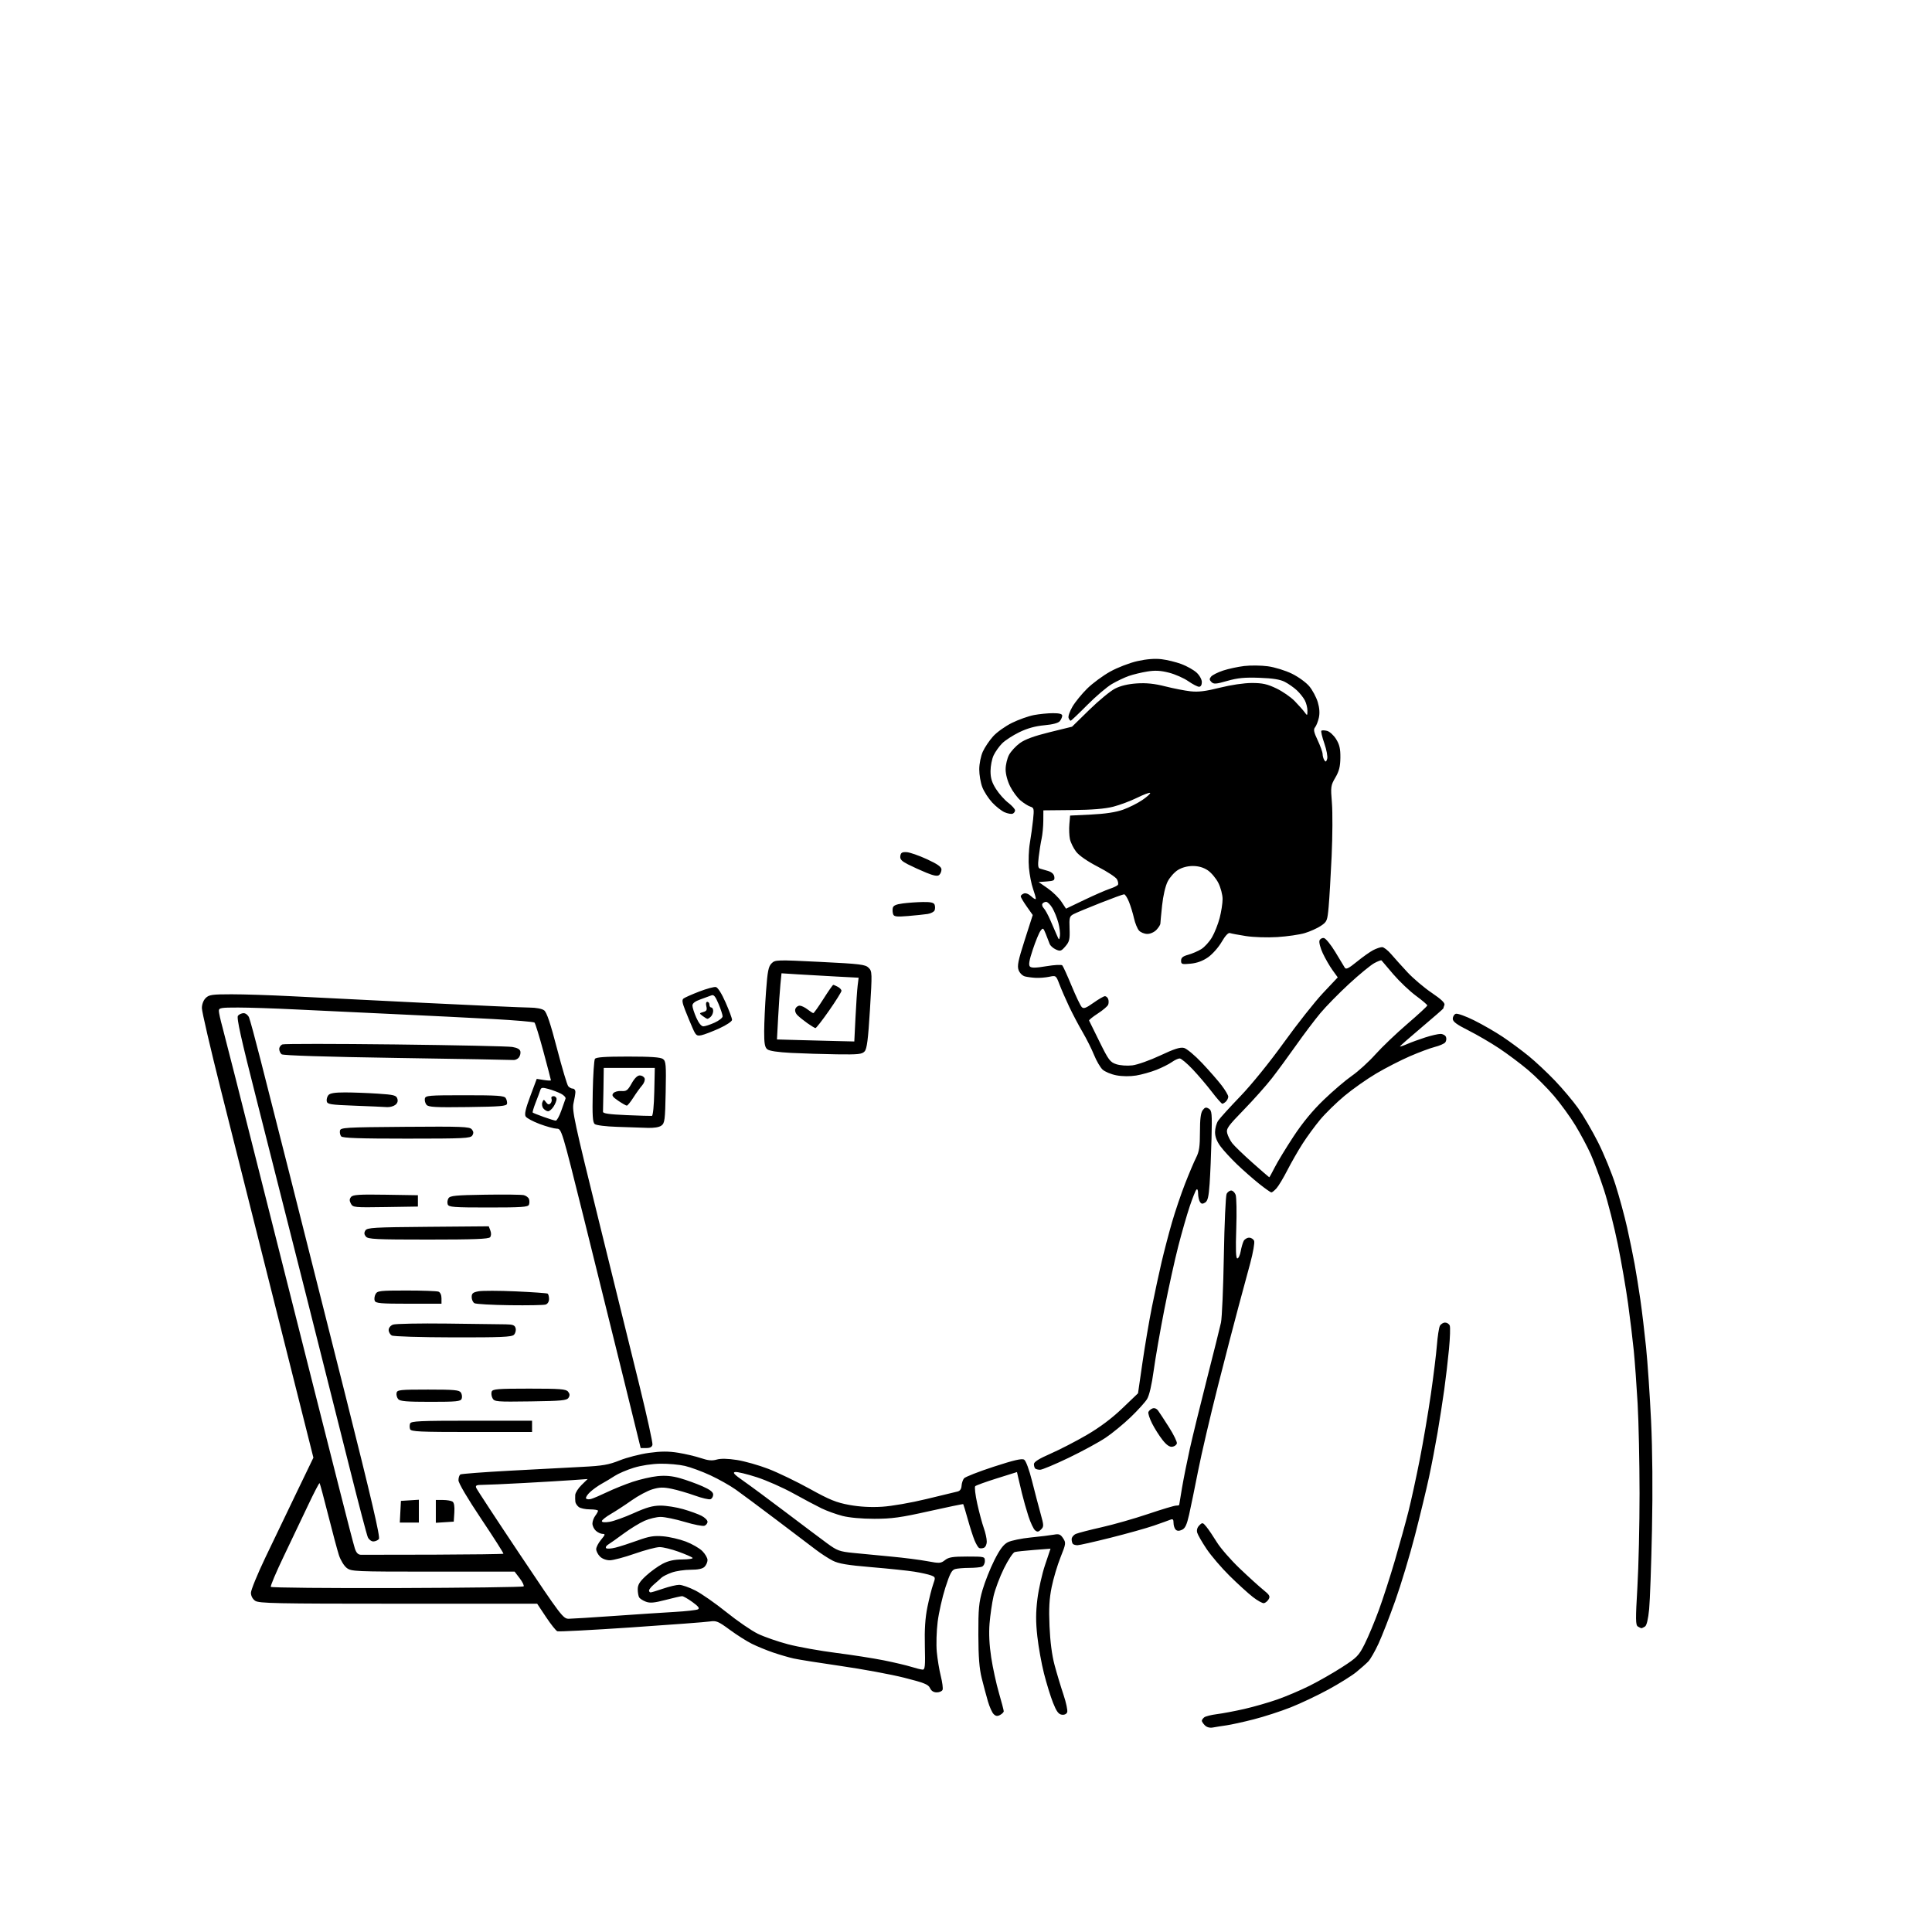 <svg version="1.1" xmlns="http://www.w3.org/2000/svg" xmlns:xlink="http://www.w3.org/1999/xlink" width="1024" height="1024" viewBox="0 0 1024 1024"><path stroke="none" fill="black" fill-rule="evenodd" d="M642.874,915.606C641.227,915.919 639.642,915.499 638.624,914.481C637.731,913.588 637.0,912.494 637.0,912.051C637.0,911.608 637.562,910.79 638.25,910.234C638.938,909.679 641.975,908.913 645.0,908.532C648.025,908.152 654.55,906.918 659.5,905.791C664.45,904.663 672.325,902.402 677.0,900.765C681.675,899.129 689.392,895.844 694.148,893.467C698.904,891.089 706.651,886.657 711.363,883.617C719.26,878.522 720.195,877.56 723.338,871.295C725.213,867.558 728.561,859.55 730.778,853.5C732.995,847.45 736.851,835.525 739.348,827.0C741.845,818.475 745.078,806.775 746.531,801.0C747.985,795.225 750.677,782.85 752.514,773.5C754.351,764.15 756.992,748.625 758.384,739.0C759.776,729.375 761.217,717.675 761.586,713.0C761.954,708.325 762.664,703.712 763.163,702.75C763.662,701.788 764.906,701.0 765.928,701.0C766.95,701.0 768.063,701.722 768.402,702.605C768.74,703.487 768.561,709.056 768.002,714.98C767.443,720.903 766.303,730.643 765.467,736.625C764.631,742.606 763.038,752.851 761.926,759.39C760.814,765.93 758.785,776.505 757.416,782.89C756.047,789.276 752.696,803.151 749.971,813.725C747.245,824.299 742.548,839.887 739.532,848.364C736.517,856.842 732.521,867.091 730.651,871.139C728.782,875.188 726.34,879.446 725.225,880.602C724.11,881.758 721.241,884.299 718.849,886.249C716.457,888.199 709.804,892.353 704.064,895.479C698.324,898.606 689.324,902.867 684.064,904.948C678.804,907.029 670.0,909.882 664.5,911.289C659.0,912.695 652.475,914.13 650.0,914.477C647.525,914.823 644.318,915.331 642.874,915.606zM530.069,908.963C528.624,909.736 527.762,909.62 526.64,908.497C525.816,907.673 524.452,904.628 523.61,901.73C522.767,898.832 521.294,893.32 520.336,889.48C519.057,884.357 518.581,878.244 518.547,866.5C518.507,852.77 518.82,849.396 520.757,842.715C521.998,838.433 524.809,831.357 527.004,826.991C529.928,821.177 531.84,818.617 534.154,817.42C535.891,816.522 541.404,815.381 546.406,814.883C551.408,814.386 556.923,813.714 558.661,813.389C561.288,812.899 562.102,813.226 563.475,815.322C565.053,817.73 564.989,818.193 562.095,825.422C560.426,829.589 558.312,836.697 557.396,841.218C556.137,847.431 555.861,852.495 556.265,861.968C556.611,870.075 557.555,877.325 558.939,882.5C560.116,886.9 562.242,893.967 563.664,898.205C565.086,902.442 565.97,906.636 565.629,907.525C565.251,908.509 564.129,909.015 562.756,908.82C561.043,908.577 559.937,907.069 558.138,902.529C556.837,899.246 554.681,892.271 553.348,887.029C552.014,881.788 550.416,872.898 549.798,867.273C548.955,859.602 548.965,854.677 549.839,847.565C550.48,842.351 552.308,834.204 553.902,829.461L556.8,820.837L548.15,821.497C543.392,821.86 538.751,822.365 537.835,822.619C536.92,822.873 534.347,826.775 532.117,831.29C529.888,835.806 527.404,842.425 526.596,846.0C525.789,849.575 524.837,856.1 524.481,860.5C524.053,865.787 524.353,871.891 525.364,878.5C526.207,884.0 528.044,892.444 529.448,897.265C530.852,902.086 532.0,906.458 532.0,906.98C532.0,907.502 531.131,908.395 530.069,908.963zM496.51,897.0C494.817,897.0 493.604,896.226 492.91,894.701C492.033,892.777 489.793,891.881 479.181,889.209C472.206,887.453 457.236,884.681 445.913,883.049C434.59,881.417 423.217,879.609 420.639,879.031C418.062,878.454 413.151,877.023 409.727,875.852C406.302,874.681 401.25,872.606 398.5,871.241C395.75,869.877 390.466,866.524 386.757,863.791C380.721,859.342 379.621,858.883 376.257,859.411C374.191,859.735 355.453,861.15 334.619,862.556C313.784,863.963 296.139,864.884 295.407,864.603C294.676,864.322 291.969,860.922 289.392,857.046L284.707,850.0L211.076,850.0C146.053,850.0 137.185,849.818 135.223,848.443C133.87,847.496 133,845.842 133,844.219C133,842.752 136.443,834.34 140.652,825.526C144.861,816.712 152.31,801.196 157.206,791.046L166.108,772.592L146.595,695.046C135.863,652.396 122.564,599.529 117.041,577.565C111.518,555.601 107,536.139 107,534.315C107,532.333 107.804,530.196 109,529.0C110.772,527.228 112.338,526.999 122.75,526.994C129.213,526.99 143.5,527.453 154.5,528.023C165.5,528.592 197.044,530.17 224.597,531.529C252.15,532.888 277.35,534.014 280.597,534.032C284.156,534.051 287.26,534.638 288.413,535.511C289.767,536.536 291.749,542.423 295.203,555.676C297.886,565.97 300.568,574.98 301.163,575.697C301.758,576.413 302.865,577.0 303.622,577.0C304.38,577.0 304.989,577.788 304.976,578.75C304.962,579.712 304.515,582.391 303.981,584.701C303.108,588.486 304.44,594.678 317.428,647.201C325.356,679.266 335.066,718.64 339.005,734.699C342.944,750.759 346.01,764.709 345.819,765.699C345.579,766.948 344.569,767.5 342.523,767.5L339.573,767.5L330.347,730.0C325.273,709.375 315.842,671.304 309.39,645.397C297.709,598.5 297.647,598.294 295.062,598.221C293.634,598.18 289.575,597.066 286.042,595.745C282.509,594.424 279.17,592.632 278.622,591.763C277.895,590.61 278.553,587.699 281.054,581.002L284.483,571.822L288.241,572.423C290.309,572.753 292.0,572.818 292.0,572.566C292.0,572.315 290.217,565.487 288.038,557.392C285.859,549.298 283.721,542.362 283.288,541.979C282.855,541.596 273.05,540.758 261.5,540.117C249.95,539.475 225.875,538.276 208.0,537.452C190.125,536.627 166.725,535.52 156.0,534.99C145.275,534.461 131.887,534.021 126.25,534.014C117.105,534.001 116.0,534.191 116,535.77C116,536.744 116.868,540.681 117.93,544.52C118.991,548.359 128.474,585.7 139.004,627.5C149.534,669.3 161.526,716.775 165.654,733.0C169.781,749.225 176.278,774.875 180.091,790.0C183.904,805.125 187.504,818.962 188.09,820.75C188.844,823.051 189.79,824.02 191.328,824.068C192.522,824.106 209.917,824.076 229.982,824.003C250.046,823.93 266.625,823.708 266.823,823.51C267.021,823.312 261.742,815.026 255.092,805.096C247.798,794.206 243.0,786.066 243.0,784.58C243.0,783.226 243.457,781.836 244.015,781.491C244.573,781.146 256.385,780.249 270.265,779.499C284.144,778.748 301.35,777.837 308.5,777.476C319.438,776.922 322.61,776.374 328.5,774.018C332.35,772.478 339.325,770.691 344.0,770.046C350.336,769.172 354.263,769.156 359.425,769.984C363.234,770.595 368.654,771.872 371.469,772.822C375.306,774.118 377.409,774.314 379.872,773.608C382.034,772.988 385.694,773.06 390.584,773.82C394.669,774.456 402.171,776.577 407.256,778.536C412.34,780.494 422.214,785.257 429.198,789.12C439.748,794.956 443.3,796.399 450.198,797.651C455.692,798.648 461.544,798.971 467.5,798.607C472.544,798.299 482.874,796.505 491.0,794.527C498.975,792.586 506.4,790.793 507.5,790.542C508.806,790.244 509.551,789.196 509.646,787.521C509.726,786.111 510.318,784.322 510.961,783.547C511.605,782.772 518.675,780.002 526.674,777.392C537.422,773.886 541.635,772.911 542.819,773.658C543.767,774.255 545.489,778.926 547.032,785.084C548.468,790.813 550.492,798.539 551.531,802.254C553.291,808.547 553.307,809.121 551.76,810.668C550.419,812.01 549.814,812.09 548.607,811.088C547.785,810.407 546.209,807.07 545.104,803.674C543.999,800.278 542.446,794.8 541.652,791.5C540.858,788.2 539.941,784.312 539.613,782.86L539.017,780.221L528.349,783.57C522.482,785.412 517.323,787.277 516.886,787.714C516.448,788.152 516.938,792.332 517.973,797.005C519.009,801.677 520.563,807.469 521.428,809.876C522.293,812.282 523.0,815.497 523.0,817.019C523.0,818.626 522.333,820.042 521.41,820.396C520.535,820.732 519.403,820.749 518.895,820.435C518.386,820.12 517.326,818.323 516.54,816.441C515.753,814.558 514.136,809.526 512.946,805.259C511.756,800.992 510.673,797.379 510.54,797.232C510.407,797.085 502.243,798.769 492.399,800.975C477.443,804.326 472.685,804.986 463.46,804.993C456.708,804.997 450.105,804.399 446.46,803.453C443.182,802.602 438.25,800.818 435.5,799.489C432.75,798.16 426.0,794.579 420.5,791.533C415.0,788.486 406.264,784.624 401.087,782.949C395.911,781.274 390.774,780.038 389.674,780.202C388.133,780.431 389.149,781.53 394.086,784.972C397.614,787.431 407.649,794.856 416.387,801.472C425.125,808.087 434.963,815.475 438.248,817.888C443.718,821.906 444.908,822.345 452.361,823.094C456.837,823.544 465.913,824.418 472.53,825.036C479.146,825.655 487.69,826.749 491.515,827.468C497.957,828.678 498.648,828.635 500.87,826.887C502.834,825.343 504.97,825.0 512.635,825.0C521.846,825.0 522.0,825.039 522.0,827.393C522.0,828.709 521.288,830.059 520.418,830.393C519.548,830.727 516.511,831.006 513.668,831.014C510.826,831.021 507.492,831.297 506.26,831.628C504.461,832.11 503.438,834.047 501.054,841.49C499.422,846.584 497.587,854.745 496.976,859.626C496.364,864.507 496.157,871.65 496.515,875.5C496.873,879.35 497.831,885.143 498.643,888.374C499.455,891.604 499.881,894.867 499.591,895.624C499.3,896.381 497.914,897.0 496.51,897.0zM489.0,884.935C490.273,884.993 490.453,883.104 490.192,872.462C489.976,863.657 490.377,857.506 491.538,851.816C492.447,847.358 493.809,841.96 494.564,839.819C495.899,836.034 495.868,835.9 493.443,834.978C492.072,834.457 488.101,833.575 484.619,833.019C481.138,832.463 470.894,831.389 461.856,830.632C449.162,829.57 444.5,828.786 441.363,827.185C439.129,826.045 435.096,823.429 432.401,821.371C429.705,819.313 420.3,812.188 411.5,805.538C402.7,798.888 393.025,791.691 390.0,789.544C386.975,787.396 380.9,783.974 376.5,781.937C372.1,779.901 366.037,777.663 363.027,776.964C360.017,776.265 354.167,775.74 350.027,775.796C345.543,775.858 339.831,776.726 335.897,777.944C332.266,779.069 327.745,781.004 325.852,782.245C323.958,783.485 320.854,785.351 318.954,786.392C317.054,787.432 314.279,789.413 312.786,790.795C311.293,792.176 310.318,793.705 310.62,794.194C310.921,794.682 312.143,794.806 313.334,794.47C314.525,794.133 318.334,792.501 321.797,790.843C325.26,789.185 331.335,786.74 335.297,785.409C339.259,784.078 345.2,782.716 348.5,782.383C352.732,781.956 356.268,782.282 360.5,783.491C363.8,784.433 369.087,786.345 372.25,787.739C376.335,789.539 378.0,790.822 378.0,792.168C378.0,793.21 377.362,794.308 376.581,794.607C375.801,794.907 372.088,794.045 368.331,792.693C364.574,791.341 359.018,789.722 355.983,789.095C351.557,788.18 349.536,788.235 345.758,789.372C343.168,790.152 338.225,792.79 334.774,795.235C331.324,797.68 326.363,800.92 323.75,802.435C321.137,803.95 319.0,805.655 319.0,806.223C319,806.869 320.511,807.014 323.039,806.61C325.26,806.255 331.057,804.172 335.921,801.982C342.696,798.931 346.02,798.0 350.135,798.0C353.089,798.0 358.455,798.843 362.059,799.874C365.663,800.904 370.049,802.491 371.806,803.4C373.563,804.308 375.0,805.729 375.0,806.557C375.0,807.385 374.278,808.34 373.396,808.678C372.513,809.017 367.812,808.103 362.949,806.647C358.085,805.191 352.339,804.0 350.18,804.0C348.021,804.0 344.153,804.929 341.586,806.065C339.018,807.201 334.06,810.238 330.569,812.815C327.077,815.392 323.383,818.01 322.36,818.633C321.337,819.256 320.838,820.119 321.251,820.551C321.665,820.983 323.915,820.853 326.251,820.263C328.588,819.672 333.87,817.969 337.989,816.477C344.076,814.272 346.603,813.86 351.489,814.273C354.795,814.553 360.194,815.803 363.488,817.052C366.781,818.3 370.718,820.565 372.238,822.084C373.757,823.603 375.0,825.749 375.0,826.852C375.0,827.955 374.293,829.564 373.429,830.429C372.361,831.496 369.996,832.0 366.054,832.0C362.863,832.0 358.376,832.662 356.084,833.47C353.792,834.279 351.32,835.517 350.591,836.22C349.862,836.924 348.081,838.51 346.633,839.743C345.185,840.977 344.0,842.44 344.0,842.993C344.0,843.547 344.38,844.0 344.843,844.0C345.307,844.0 348.303,843.1 351.5,842.0C354.697,840.9 358.521,840.0 359.997,840.0C361.473,840.0 365.34,841.356 368.59,843.014C371.841,844.672 379.225,849.829 385.0,854.473C390.775,859.117 398.248,864.259 401.607,865.899C404.965,867.539 412.165,870.05 417.607,871.479C423.048,872.908 434.475,874.964 443.0,876.048C451.525,877.132 463.0,878.925 468.5,880.031C474.0,881.138 480.525,882.679 483.0,883.455C485.475,884.231 488.175,884.897 489.0,884.935zM870.0,862.969C869.725,862.969 868.865,862.567 868.088,862.076C866.885,861.314 866.849,858.248 867.847,841.341C868.491,830.428 869.008,808.0 868.995,791.5C868.982,775.0 868.525,753.625 867.979,744.0C867.433,734.375 866.519,721.775 865.947,716.0C865.374,710.225 864.011,698.975 862.918,691.0C861.824,683.025 859.374,668.85 857.472,659.5C855.571,650.15 852.248,637.1 850.089,630.5C847.93,623.9 844.762,615.389 843.05,611.587C841.338,607.785 837.739,601.035 835.052,596.587C832.365,592.139 827.223,585.05 823.625,580.834C820.027,576.617 813.825,570.425 809.843,567.072C805.86,563.72 798.979,558.568 794.551,555.623C790.123,552.678 782.788,548.403 778.25,546.123C772.007,542.986 770.0,541.486 770.0,539.957C770.0,538.846 770.704,537.667 771.564,537.337C772.428,537.006 776.795,538.56 781.314,540.808C785.816,543.047 792.65,546.987 796.5,549.563C800.35,552.139 806.487,556.677 810.139,559.646C813.79,562.615 820.1,568.522 824.16,572.772C828.22,577.023 833.736,583.574 836.417,587.331C839.098,591.088 843.837,599.188 846.948,605.331C850.059,611.474 854.247,621.675 856.255,628.0C858.263,634.325 861.018,644.45 862.378,650.5C863.738,656.55 865.544,665.325 866.391,670.0C867.237,674.675 868.611,683.225 869.444,689.0C870.276,694.775 871.626,706.025 872.442,714.0C873.259,721.975 874.454,739.525 875.098,753.0C875.845,768.639 876.02,789.616 875.58,811.0C875.202,829.425 874.529,848.26 874.085,852.855C873.573,858.152 872.77,861.532 871.889,862.09C871.125,862.574 870.275,862.969 870.0,862.969zM301.432,857.979C303.12,857.967 313.95,857.291 325.5,856.475C337.05,855.66 351.45,854.709 357.5,854.363C363.55,854.016 369.134,853.397 369.909,852.988C370.952,852.436 370.199,851.432 367.009,849.121C364.639,847.405 362.177,846.0 361.538,846.0C360.899,846.0 356.944,846.899 352.748,847.998C346.803,849.555 344.504,849.762 342.33,848.935C340.796,848.352 339.201,847.341 338.786,846.687C338.37,846.034 338.024,844.095 338.015,842.377C338.003,839.958 338.991,838.341 342.401,835.198C344.821,832.967 348.758,830.118 351.151,828.866C354.268,827.235 357.257,826.578 361.7,826.545C365.11,826.52 367.526,826.126 367.069,825.669C366.612,825.212 363.239,823.75 359.574,822.419C355.908,821.089 351.43,820.0 349.622,820.0C347.814,820.0 341.872,821.565 336.417,823.478C330.963,825.391 325.038,826.966 323.25,826.978C321.31,826.991 319.194,826.194 318.0,825.0C316.9,823.9 316.0,822.135 316.0,821.077C316.0,820.019 317.165,817.769 318.589,816.077C320.796,813.454 320.918,813.0 319.418,813.0C318.45,813.0 316.835,812.255 315.829,811.345C314.823,810.435 314.0,808.721 314.0,807.536C314.0,806.352 314.661,804.509 315.468,803.441C316.276,802.374 316.951,801.163 316.968,800.75C316.986,800.337 315.061,800.0 312.691,800.0C310.321,800.0 307.652,799.438 306.76,798.75C305.868,798.062 305.054,796.825 304.951,796.0C304.847,795.175 304.816,793.541 304.882,792.369C304.947,791.196 306.455,788.815 308.234,787.076L311.467,783.914L303.484,784.486C299.093,784.801 287.463,785.495 277.639,786.029C267.816,786.563 257.98,787.0 255.782,787.0C252.565,787.0 251.903,787.305 252.387,788.567C252.718,789.429 263.198,805.404 275.677,824.067C297.297,856.403 298.509,857.999 301.432,857.979zM669.893,849.713C669.127,849.83 666.475,848.349 664.0,846.422C661.525,844.495 655.987,839.449 651.693,835.209C647.4,830.969 641.924,824.575 639.525,821.0C637.126,817.425 634.886,813.535 634.547,812.355C634.156,810.99 634.56,809.582 635.661,808.482C637.3,806.843 637.498,806.883 639.445,809.259C640.575,810.637 643.058,814.305 644.963,817.41C646.867,820.514 652.301,826.755 657.039,831.277C661.776,835.8 667.418,840.92 669.576,842.656C672.902,845.331 673.331,846.092 672.393,847.656C671.784,848.67 670.659,849.596 669.893,849.713zM210.444,841.699C246.958,841.59 277.141,841.192 277.518,840.816C277.894,840.439 276.978,838.527 275.482,836.566L272.763,833.0L229.516,833.0C187.693,833.0 186.186,832.934 183.711,830.987C182.304,829.88 180.466,826.843 179.627,824.237C178.788,821.632 176.228,812.075 173.939,803.0C171.649,793.925 169.604,786.315 169.394,786.09C169.185,785.864 166.483,791.039 163.391,797.59C160.299,804.14 154.451,816.414 150.396,824.863C146.34,833.313 143.255,840.603 143.539,841.063C143.823,841.522 173.93,841.809 210.444,841.699zM571.079,819.0C570.119,819.0 569.033,818.7 568.667,818.333C568.3,817.967 568.0,816.832 568.0,815.812C568.0,814.792 569.013,813.525 570.25,812.996C571.487,812.468 577.637,810.878 583.916,809.463C590.194,808.048 601.258,804.89 608.502,802.445C615.745,800 622.421,798.0 623.336,798.0C624.251,798.0 625.0,797.834 625.0,797.631C625.0,797.428 625.687,793.266 626.528,788.381C627.368,783.496 629.204,774.325 630.607,768.0C632.011,761.675 636.086,745.025 639.662,731.0C643.239,716.975 646.605,703.475 647.143,701.0C647.68,698.525 648.367,682.55 648.669,665.5C648.971,648.45 649.635,633.712 650.144,632.75C650.654,631.788 651.741,631.0 652.56,631.0C653.379,631.0 654.437,632.019 654.91,633.263C655.383,634.508 655.533,642.608 655.242,651.263C654.869,662.347 655.038,667.0 655.811,667.0C656.415,667.0 657.214,665.312 657.586,663.25C657.959,661.188 658.67,658.712 659.167,657.75C659.664,656.788 660.969,656.0 662.067,656.0C663.164,656.0 664.356,656.765 664.715,657.7C665.074,658.634 664.154,663.922 662.672,669.45C661.189,674.977 658.388,685.35 656.446,692.5C654.504,699.65 649.6,718.55 645.549,734.5C641.497,750.45 636.768,770.7 635.038,779.5C633.309,788.3 631.17,798.724 630.285,802.664C629.042,808.192 628.17,810.057 626.46,810.836C624.915,811.54 623.906,811.506 623.123,810.723C622.505,810.105 622.0,808.517 622.0,807.193C622.0,805.296 621.629,804.937 620.25,805.498C619.288,805.89 615.359,807.296 611.52,808.624C607.68,809.951 597.404,812.829 588.682,815.019C579.961,817.208 572.039,819.0 571.079,819.0zM197.856,817.0C196.812,817.0 195.504,815.987 194.951,814.75C194.398,813.513 190.165,797.425 185.546,779.0C180.926,760.575 170.388,718.725 162.128,686.0C153.867,653.275 142.137,606.968 136.061,583.095C127.691,550.215 125.283,539.364 126.129,538.345C126.743,537.605 128.099,537.0 129.144,537.0C130.188,537.0 131.469,538.013 131.991,539.25C132.512,540.487 135.231,550.5 138.033,561.5C140.835,572.5 147.865,600.175 153.657,623.0C159.449,645.825 172.673,698.23 183.045,739.456C196.919,794.602 201.619,814.754 200.829,815.706C200.238,816.418 198.901,817.0 197.856,817.0zM216.95,807.0L211.9,807.0L212.2,801.25L212.5,795.5L217.25,795.195L222.0,794.89L222.0,800.945L222.0,807.0L216.95,807.0zM235.75,806.805L231.0,807.11L231.0,801.055L231.0,795.0L234.75,795.015C236.812,795.024 239.09,795.405 239.811,795.862C240.679,796.412 241.017,798.351 240.811,801.597L240.5,806.5L235.75,806.805zM551.29,779.0C550.214,779.0 549.033,778.7 548.667,778.333C548.3,777.967 548.0,776.913 548.0,775.992C548.0,774.843 550.752,773.116 556.75,770.499C561.562,768.399 570.207,763.941 575.96,760.591C582.895,756.552 589.242,751.801 594.796,746.49L603.173,738.48L605.525,722.244C606.819,713.315 609.073,700.044 610.534,692.754C611.996,685.464 614.297,674.775 615.648,669.0C616.999,663.225 619.47,653.775 621.138,648.0C622.806,642.225 625.924,633.0 628.065,627.5C630.206,622.0 632.868,615.717 633.979,613.539C635.591,610.378 636.0,607.637 636.0,599.98C636.0,593.186 636.421,589.815 637.441,588.441C638.597,586.886 639.242,586.721 640.691,587.612C642.334,588.621 642.466,590.09 642.127,603.612C641.921,611.8 641.471,622.503 641.127,627.396C640.634,634.394 640.121,636.527 638.722,637.396C637.347,638.249 636.726,638.159 635.987,637.0C635.461,636.175 635.024,634.173 635.015,632.55C635.006,630.779 634.644,629.98 634.109,630.55C633.618,631.072 632.012,635.1 630.539,639.5C629.065,643.9 626.353,653.35 624.512,660.5C622.67,667.65 619.35,682.725 617.134,694.0C614.918,705.275 612.369,719.9 611.469,726.5C610.448,733.998 609.133,739.64 607.966,741.538C606.939,743.21 603.039,747.515 599.299,751.107C595.56,754.699 589.619,759.582 586.098,761.959C582.578,764.336 573.745,769.142 566.471,772.64C559.197,776.138 552.366,779.0 551.29,779.0zM621.366,766.803C619.9,767.013 618.311,765.918 616.181,763.228C614.491,761.095 612.004,757.169 610.652,754.503C609.301,751.837 608.411,749.093 608.675,748.405C608.939,747.717 609.907,746.864 610.827,746.509C611.863,746.11 613.008,746.556 613.835,747.682C614.569,748.682 617.167,752.65 619.608,756.5C622.049,760.35 623.918,764.175 623.763,765.0C623.607,765.825 622.528,766.636 621.366,766.803zM249.969,759.0C222.419,759.0 217.857,758.79 217.362,757.5C217.045,756.675 217.045,755.325 217.362,754.5C217.857,753.21 222.419,753.0 249.969,753.0L282.0,753.0L282.0,756.0L282.0,759.0L249.969,759.0zM228.154,743.0C215.466,743.0 212.001,742.706 211.04,741.548C210.377,740.749 209.991,739.287 210.181,738.298C210.498,736.655 211.936,736.5 226.905,736.5C240.89,736.5 243.431,736.736 244.3,738.114C244.86,739.002 245.036,740.464 244.691,741.364C244.146,742.784 241.96,743.0 228.154,743.0zM281.189,742.771C263.134,743.028 262.036,742.937 261.05,741.094C260.477,740.022 260.279,738.437 260.611,737.572C261.13,736.218 263.883,736.0 280.485,736.0C296.847,736.0 299.953,736.239 301.07,737.584C302.023,738.733 302.096,739.625 301.334,740.834C300.424,742.277 297.734,742.536 281.189,742.771zM240.159,708.836C222.945,708.804 208.615,708.364 207.677,707.839C206.755,707.323 206.0,706.012 206.0,704.926C206.0,703.786 206.971,702.581 208.296,702.078C209.559,701.598 222.496,701.348 237.046,701.524C251.596,701.699 265.585,701.878 268.133,701.921C271.903,701.985 272.865,702.376 273.294,704.018C273.585,705.127 273.179,706.678 272.393,707.465C271.213,708.645 265.588,708.884 240.159,708.836zM270.162,691.791C260.704,691.664 252.298,691.187 251.483,690.73C250.667,690.274 250.0,688.818 250.0,687.496C250.0,685.524 250.652,684.968 253.62,684.412C255.611,684.038 264.493,684.057 273.358,684.455C282.224,684.852 289.82,685.389 290.238,685.647C290.657,685.906 291.0,687.186 291.0,688.492C291.0,689.909 290.267,691.098 289.179,691.443C288.177,691.761 279.619,691.917 270.162,691.791zM216.607,691.0C201.713,691.0 199.127,690.774 198.611,689.428C198.279,688.563 198.471,686.988 199.039,685.928C199.989,684.152 201.287,684.0 215.453,684.0C223.914,684.0 231.548,684.273 232.418,684.607C233.356,684.967 234.0,686.391 234.0,688.107L234.0,691.0L216.607,691.0zM227.0,657.0C199.246,657.0 195.079,656.8 193.93,655.416C192.977,654.267 192.904,653.375 193.667,652.166C194.606,650.677 198.131,650.472 226.886,650.236L259.054,649.972L259.912,652.236C260.431,653.605 260.372,654.994 259.762,655.75C258.995,656.703 251.2,657.0 227.0,657.0zM204.298,639.773C187.737,640.037 187.054,639.969 185.978,637.959C185.141,636.395 185.164,635.507 186.072,634.413C187.064,633.218 190.376,633.003 204.392,633.227L221.5,633.5L221.5,636.5L221.5,639.5L204.298,639.773zM258.862,640.0C240.412,640.0 237.863,639.807 237.309,638.364C236.964,637.464 237.139,636.002 237.699,635.114C238.563,633.742 241.472,633.457 257.108,633.216C267.224,633.059 276.463,633.168 277.64,633.457C278.817,633.746 280.04,634.662 280.358,635.491C280.677,636.321 280.678,637.675 280.362,638.5C279.875,639.767 276.539,640.0 258.862,640.0zM673.865,632.0C673.432,632.0 670.473,629.917 667.289,627.37C664.105,624.824 658.862,620.211 655.637,617.12C652.412,614.029 648.474,609.745 646.887,607.6C644.952,604.986 644.0,602.504 644.0,600.072C644.0,598.077 644.751,595.332 645.668,593.973C646.586,592.613 651.887,586.775 657.448,581.0C663.338,574.883 672.943,563.022 680.46,552.585C687.556,542.731 696.888,530.926 701.198,526.35L709.035,518.031L706.267,514.201C704.745,512.095 702.426,508.072 701.114,505.261C699.802,502.45 699.013,499.408 699.361,498.501C699.709,497.594 700.773,497.002 701.726,497.186C702.678,497.369 705.365,500.665 707.697,504.51C710.029,508.354 712.306,512.125 712.758,512.89C713.397,513.972 714.815,513.273 719.164,509.73C722.236,507.228 726.134,504.465 727.825,503.59C729.517,502.716 731.636,502.0 732.536,502.0C733.435,502.0 735.595,503.67 737.335,505.711C739.076,507.752 742.975,512.082 746.0,515.334C749.025,518.586 754.797,523.478 758.826,526.205C763.934,529.662 765.977,531.617 765.576,532.663C765.259,533.488 765.0,534.311 765.0,534.491C765.0,534.671 759.825,539.185 753.5,544.521C747.175,549.858 742.0,554.405 742.0,554.626C742.0,554.846 743.688,554.292 745.75,553.393C747.812,552.495 752.128,550.914 755.339,549.88C758.551,548.846 762.215,548.0 763.482,548.0C764.749,548.0 766.067,548.732 766.41,549.627C766.754,550.521 766.563,551.821 765.987,552.516C765.411,553.21 762.946,554.28 760.51,554.893C758.074,555.507 752.116,557.728 747.27,559.83C742.425,561.931 734.419,566.036 729.48,568.952C724.541,571.867 716.96,577.203 712.634,580.809C708.308,584.415 702.496,590.096 699.719,593.433C696.941,596.77 692.74,602.508 690.383,606.185C688.025,609.861 684.413,616.161 682.355,620.185C680.297,624.208 677.721,628.513 676.632,629.75C675.543,630.987 674.297,632.0 673.865,632.0zM672.733,623.985C672.861,623.993 674.161,621.638 675.621,618.75C677.082,615.862 681.524,608.55 685.494,602.5C690.354,595.094 695.617,588.703 701.606,582.937C706.498,578.227 713.223,572.488 716.551,570.182C719.879,567.876 725.462,562.795 728.959,558.889C732.455,554.984 740.082,547.697 745.908,542.696C751.734,537.695 756.5,533.289 756.5,532.905C756.5,532.521 753.797,530.217 750.494,527.785C747.191,525.353 741.804,520.244 738.524,516.432C735.243,512.619 732.416,509.295 732.24,509.044C732.065,508.793 730.35,509.434 728.43,510.468C726.51,511.502 720.506,516.432 715.088,521.424C709.67,526.416 702.794,533.425 699.808,537.0C696.821,540.575 691.045,548.225 686.972,554.0C682.898,559.775 677.117,567.65 674.124,571.5C671.131,575.35 664.428,582.877 659.227,588.226C650.788,596.907 649.844,598.242 650.448,600.647C650.82,602.13 652.018,604.503 653.11,605.921C654.202,607.339 659.012,611.981 663.798,616.235C668.584,620.49 672.605,623.977 672.733,623.985zM215.552,603.5C190.513,603.5 181.573,603.191 180.833,602.298C180.284,601.637 179.991,600.287 180.181,599.298C180.505,597.615 182.716,597.483 214.63,597.237C244.851,597.004 248.884,597.156 250.059,598.571C251.024,599.734 251.097,600.62 250.328,601.834C249.377,603.335 245.932,603.5 215.552,603.5zM343.059,597.789C340.001,597.673 332.801,597.431 327.058,597.252C321.126,597.067 316.015,596.427 315.225,595.772C314.117,594.852 313.902,591.359 314.167,578.559C314.35,569.726 314.864,561.938 315.309,561.25C315.903,560.332 320.566,560.0 332.868,560.0C344.96,560.0 350.108,560.358 351.381,561.289C352.964,562.447 353.111,564.239 352.822,578.872C352.53,593.636 352.318,595.298 350.559,596.583C349.33,597.48 346.578,597.923 343.059,597.789zM294.552,593.964C295.131,593.984 296.44,591.638 297.462,588.75C298.483,585.862 299.508,582.968 299.74,582.318C299.972,581.667 298.888,580.479 297.331,579.678C295.774,578.876 292.787,577.75 290.694,577.175C287.431,576.279 286.811,576.371 286.356,577.815C286.063,578.742 284.959,581.708 283.902,584.407C282.845,587.106 282.146,589.479 282.348,589.681C282.55,589.883 285.142,590.922 288.108,591.988C291.073,593.055 293.974,593.944 294.552,593.964zM345.5,591.455C346.091,591.385 346.614,586.157 346.78,578.668L347.06,566.0L333.53,566.0L320.0,566.0L319.85,577.0C319.767,583.05 319.655,588.562 319.6,589.25C319.527,590.163 322.874,590.645 332.0,591.037C338.875,591.332 344.95,591.52 345.5,591.455zM290.507,589.0C289.813,589.0 288.689,588.331 288.011,587.513C287.332,586.695 287.084,585.232 287.46,584.263C288.103,582.602 288.216,582.599 289.406,584.215C290.316,585.45 290.974,585.626 291.757,584.843C292.355,584.245 292.606,583.136 292.315,582.378C292.001,581.56 292.439,581.0 293.393,581.0C294.277,581.0 295.0,581.691 295.0,582.535C295.0,583.38 294.273,585.18 293.385,586.535C292.497,587.891 291.202,589.0 290.507,589.0zM205.059,586.792C203.651,586.678 195.98,586.34 188.012,586.042C175.107,585.559 173.486,585.303 173.179,583.702C172.99,582.713 173.377,581.251 174.04,580.452C174.901,579.414 177.419,579.001 182.872,579.005C187.068,579.008 194.879,579.3 200.23,579.655C208.816,580.223 210.036,580.537 210.603,582.323C211.031,583.673 210.641,584.789 209.431,585.674C208.434,586.403 206.466,586.906 205.059,586.792zM247.876,586.77C230.727,586.995 227.073,586.793 226.056,585.568C225.385,584.758 224.991,583.287 225.183,582.298C225.504,580.636 227.104,580.5 246.303,580.5C263.673,580.5 267.233,580.746 268.036,582.0C268.565,582.825 268.88,584.175 268.736,585.0C268.515,586.266 265.259,586.542 247.876,586.77zM332.218,586.0C331.803,586.0 329.758,584.841 327.673,583.424C324.612,581.344 324.108,580.575 325.054,579.435C325.701,578.655 327.607,578.13 329.312,578.262C332.003,578.469 332.703,577.955 334.774,574.25C336.307,571.508 337.844,570.0 339.106,570.0C340.182,570.0 341.331,570.698 341.658,571.551C341.985,572.404 341.384,574.091 340.322,575.301C339.26,576.51 337.171,579.413 335.681,581.75C334.191,584.087 332.632,586.0 332.218,586.0zM647.858,585.0C647.451,585.0 644.97,582.188 642.345,578.75C639.721,575.312 635.126,569.913 632.135,566.75C629.143,563.587 626.046,561.0 625.252,561.0C624.458,561.0 622.578,561.877 621.073,562.948C619.568,564.02 615.898,565.86 612.918,567.037C609.938,568.214 605.104,569.57 602.175,570.049C598.961,570.574 594.818,570.534 591.727,569.948C588.909,569.414 585.601,568.035 584.375,566.883C583.15,565.731 581.121,562.249 579.868,559.145C578.615,556.04 575.875,550.575 573.78,547.0C571.685,543.425 568.48,537.35 566.66,533.5C564.839,529.65 562.531,524.354 561.532,521.731C559.725,516.991 559.693,516.967 556.107,517.71C554.123,518.121 550.945,518.38 549.044,518.286C547.143,518.191 544.54,517.85 543.259,517.529C541.961,517.203 540.472,515.742 539.897,514.229C539.044,511.985 539.604,509.208 543.118,498.247L547.371,484.98L544.186,480.461C542.434,477.975 541.0,475.553 541.0,475.078C541.0,474.603 541.745,473.928 542.655,473.579C543.666,473.191 545.224,473.801 546.655,475.146C547.945,476.357 549.0,476.877 549.0,476.3C549.0,475.723 548.322,473.33 547.494,470.982C546.665,468.634 545.707,463.696 545.364,460.009C545.022,456.323 545.234,450.425 545.836,446.903C546.438,443.381 547.216,437.732 547.566,434.349C548.151,428.689 548.033,428.145 546.095,427.53C544.937,427.163 542.62,425.709 540.945,424.301C539.271,422.892 536.799,419.563 535.451,416.903C533.98,414 533.0,410.348 533.0,407.768C533,405.403 533.816,401.948 534.813,400.089C535.81,398.23 538.405,395.42 540.579,393.845C543.315,391.863 548.181,390.085 556.37,388.074L568.206,385.167L577.353,376.218C582.384,371.296 588.525,366.237 591.0,364.976C593.954,363.471 597.922,362.526 602.55,362.223C607.596,361.894 611.86,362.336 617.55,363.778C621.923,364.886 627.975,366.069 631.0,366.406C635.131,366.865 638.988,366.393 646.498,364.509C652.43,363.02 659.343,362 663.498,362.001C669.147,362.001 671.659,362.556 676.5,364.873C679.8,366.452 684.187,369.489 686.248,371.622C688.31,373.755 690.658,376.4 691.467,377.5C692.887,379.432 692.937,379.405 692.968,376.7C692.986,375.161 692.365,372.686 691.589,371.2C690.813,369.715 688.901,367.314 687.339,365.864C685.778,364.414 682.925,362.412 681.0,361.415C678.499,360.12 674.644,359.5 667.5,359.244C659.685,358.964 655.971,359.324 650.5,360.888C644.509,362.602 643.296,362.69 642.086,361.495C640.951,360.376 640.917,359.805 641.913,358.605C642.595,357.783 645.429,356.354 648.211,355.43C650.992,354.506 656.02,353.416 659.384,353.008C662.748,352.599 668.425,352.66 672.0,353.143C675.616,353.632 681.257,355.368 684.714,357.056C688.165,358.741 692.291,361.738 693.993,363.795C695.679,365.833 697.682,369.593 698.446,372.152C699.37,375.249 699.561,378.015 699.016,380.43C698.566,382.425 697.663,384.702 697.008,385.49C696.066,386.625 696.358,388.065 698.409,392.4C699.834,395.412 701.007,398.692 701.015,399.688C701.024,400.685 701.425,402.122 701.906,402.882C702.599,403.976 702.915,403.842 703.425,402.236C703.783,401.109 703.12,397.464 701.934,394.038C700.76,390.644 700.048,387.619 700.353,387.314C700.658,387.009 702.016,387.038 703.371,387.378C704.727,387.719 706.883,389.684 708.165,391.748C709.973,394.658 710.48,396.87 710.427,401.607C710.374,406.283 709.754,408.745 707.776,412.119C705.324,416.303 705.232,416.976 705.937,425.512C706.346,430.456 706.282,443.146 705.796,453.713C705.31,464.28 704.594,476.413 704.206,480.676C703.533,488.06 703.339,488.534 700.088,490.722C698.212,491.985 694.387,493.707 691.588,494.549C688.79,495.39 682.225,496.343 677.0,496.665C671.671,496.994 664.36,496.76 660.348,496.132C656.414,495.516 652.589,494.797 651.848,494.535C651.017,494.24 649.349,496.047 647.5,499.246C645.85,502.1 642.619,505.75 640.32,507.358C637.507,509.324 634.483,510.439 631.07,510.767C626.439,511.212 626.0,511.073 626.0,509.166C626.0,507.601 626.941,506.82 629.75,506.051C631.812,505.486 634.927,504.147 636.671,503.075C638.415,502.003 640.979,499.185 642.369,496.813C643.759,494.441 645.594,489.818 646.448,486.54C647.302,483.262 648.0,478.745 648.0,476.502C648.0,474.259 646.987,470.42 645.75,467.97C644.513,465.52 641.971,462.5 640.102,461.258C637.84,459.755 635.205,459.0 632.22,459.0C629.41,459.0 626.467,459.784 624.337,461.101C622.467,462.256 620.019,465.002 618.897,467.202C617.691,469.566 616.484,474.74 615.946,479.851C615.445,484.608 615.028,488.978 615.018,489.561C615.008,490.145 614.082,491.608 612.961,492.811C611.799,494.058 609.715,495.0 608.116,495.0C606.573,495.0 604.591,494.205 603.712,493.234C602.833,492.262 601.638,489.347 601.057,486.756C600.477,484.164 599.277,480.234 598.392,478.022C597.507,475.81 596.342,474.0 595.804,474.0C595.265,474.0 589.576,476.073 583.162,478.606C576.748,481.139 570.41,483.78 569.078,484.474C566.851,485.635 566.676,486.257 566.893,492.237C567.097,497.885 566.807,499.113 564.682,501.584C562.468,504.158 561.983,504.313 559.589,503.223C558.134,502.56 556.665,501.226 556.324,500.259C555.984,499.291 555.067,496.925 554.287,495.0C552.948,491.693 552.792,491.605 551.469,493.395C550.698,494.437 548.877,498.864 547.422,503.233C545.488,509.042 545.074,511.474 545.884,512.284C546.694,513.094 549.039,513.047 554.611,512.111C558.802,511.407 562.59,511.206 563.03,511.665C563.469,512.124 565.689,517.0 567.963,522.5C570.236,528.0 572.661,533.07 573.35,533.766C574.359,534.785 575.566,534.347 579.548,531.516C582.268,529.582 585.009,528.0 585.64,528.0C586.27,528.0 587.045,528.675 587.362,529.5C587.678,530.325 587.679,531.674 587.363,532.497C587.047,533.321 584.576,535.428 581.872,537.18C579.168,538.932 577.084,540.621 577.241,540.933C577.398,541.245 579.893,546.306 582.785,552.18C587.547,561.852 588.384,562.972 591.659,564.053C593.705,564.728 597.394,564.995 600.154,564.668C602.837,564.35 609.499,561.99 614.957,559.422C622.424,555.91 625.541,554.919 627.54,555.421C629.002,555.788 633.301,559.375 637.093,563.393C640.886,567.411 645.567,572.764 647.495,575.289C649.423,577.814 651.0,580.492 651.0,581.24C651.0,581.988 650.46,583.14 649.8,583.8C649.14,584.46 648.266,585.0 647.858,585.0zM272.128,561.828C271.232,561.734 243.5,561.24 210.5,560.731C172.388,560.143 150.044,559.431 149.25,558.78C148.562,558.216 148.0,556.958 148.0,555.985C148.0,555.011 148.773,553.917 149.717,553.555C150.661,553.193 177.549,553.202 209.467,553.576C241.385,553.95 269.296,554.548 271.491,554.904C274.191,555.343 275.593,556.126 275.824,557.324C276.012,558.299 275.623,559.749 274.96,560.548C274.297,561.347 273.023,561.923 272.128,561.828zM443.595,558.815C436.393,558.713 425.504,558.375 419.398,558.065C412.193,557.698 407.717,557.018 406.648,556.128C405.36,555.055 405.006,552.98 405.029,546.628C405.045,542.157 405.484,532.673 406.005,525.552C406.793,514.775 407.284,512.271 408.932,510.624C410.861,508.695 411.51,508.674 434.675,509.82C455.974,510.873 458.641,511.197 460.386,512.942C462.272,514.827 462.294,515.527 461.09,535.194C460.122,550.995 459.496,555.888 458.268,557.25C456.9,558.767 454.947,558.975 443.595,558.815zM443.649,551.786L452.799,552.0L453.43,539.25C453.777,532.237 454.293,524.633 454.576,522.352L455.092,518.203L443.296,517.588C436.808,517.25 427.61,516.725 422.856,516.42L414.212,515.866L413.64,521.683C413.325,524.882 412.784,532.772 412.437,539.216L411.807,550.933L423.153,551.253C429.394,551.429 438.617,551.669 443.649,551.786zM371.749,548.689C369.268,549.195 368.809,548.821 367.073,544.875C366.014,542.469 364.236,538.175 363.121,535.333C361.573,531.385 361.378,529.945 362.297,529.228C362.959,528.713 366.697,527.055 370.605,525.544C374.513,524.034 378.482,522.956 379.424,523.149C380.459,523.361 382.496,526.585 384.569,531.291C386.456,535.575 388.0,539.733 388.0,540.531C388.0,541.35 385.065,543.317 381.25,545.054C377.538,546.744 373.262,548.38 371.749,548.689zM432.201,544.914C431.816,544.867 429.925,543.719 428.0,542.363C426.075,541.007 423.695,539.103 422.711,538.132C421.645,537.08 421.183,535.687 421.568,534.683C421.923,533.757 422.953,533.01 423.857,533.022C424.761,533.034 426.625,533.924 428.0,535.0C429.375,536.076 430.759,536.966 431.075,536.978C431.392,536.99 433.789,533.625 436.402,529.5C439.015,525.375 441.373,522.0 441.642,522.0C441.911,522.0 443.002,522.466 444.066,523.035C445.13,523.605 446.0,524.553 446.0,525.142C446.0,525.732 443.053,530.441 439.451,535.607C435.849,540.773 432.587,544.961 432.201,544.914zM372.797,543.978C373.734,543.966 376.413,543.088 378.75,542.027C381.087,540.966 383.0,539.461 383.0,538.682C383.0,537.904 382.031,534.935 380.847,532.085C379.203,528.13 378.315,527.058 377.097,527.558C376.218,527.917 373.587,528.881 371.25,529.7C368.401,530.698 367.0,531.774 367.0,532.967C367.0,533.945 367.921,536.828 369.047,539.373C370.337,542.291 371.723,543.992 372.797,543.978zM374.991,540.0C374.656,540.0 373.509,539.332 372.441,538.516C370.54,537.063 370.546,537.02 372.74,536.402C374.512,535.904 374.855,535.272 374.382,533.386C374.021,531.946 374.223,531.0 374.892,531.0C375.501,531.0 376.0,531.675 376.0,532.5C376.0,533.325 376.45,534.0 377.0,534.0C377.55,534.0 378.0,534.81 378.0,535.8C378.0,536.79 377.46,538.14 376.8,538.8C376.14,539.46 375.326,540.0 374.991,540.0zM561.78,496.103C561.999,494.785 561.623,491.635 560.945,489.103C560.266,486.571 558.84,483.038 557.774,481.25C556.709,479.462 555.225,478.0 554.477,478.0C553.73,478.0 552.838,478.453 552.495,479.008C552.153,479.562 552.464,480.608 553.186,481.332C553.909,482.056 555.463,484.865 556.639,487.574C557.815,490.283 559.364,493.85 560.08,495.5C561.353,498.432 561.392,498.446 561.78,496.103zM481.242,485.515C475.317,486.011 473.878,485.847 473.408,484.62C473.09,483.793 472.987,482.303 473.177,481.308C473.433,479.967 474.812,479.329 478.511,478.838C481.255,478.473 486.039,478.136 489.143,478.088C493.296,478.023 494.938,478.396 495.362,479.5C495.678,480.325 495.683,481.663 495.372,482.473C495.061,483.283 493.388,484.162 491.653,484.427C489.919,484.691 485.234,485.181 481.242,485.515zM574.755,476.948C580.115,474.382 586.181,471.736 588.236,471.068C590.291,470.401 592.224,469.446 592.532,468.948C592.84,468.449 592.615,467.15 592.032,466.061C591.449,464.971 586.909,461.981 581.943,459.416C576.337,456.521 571.944,453.482 570.357,451.401C568.951,449.558 567.482,446.576 567.093,444.775C566.704,442.974 566.565,439.423 566.783,436.886L567.18,432.271L578.34,431.726C585.808,431.362 591.397,430.509 595.233,429.15C598.386,428.033 603.03,425.699 605.553,423.963C608.076,422.227 609.893,420.559 609.59,420.257C609.287,419.954 606.186,421.111 602.697,422.828C599.209,424.545 593.501,426.682 590.013,427.575C585.694,428.682 578.778,429.248 568.338,429.35L553.006,429.5L552.978,435.0C552.963,438.025 552.557,442.3 552.075,444.5C551.593,446.7 550.897,451.089 550.527,454.254C550.017,458.62 550.174,460.094 551.178,460.367C551.905,460.565 553.85,461.135 555.5,461.634C557.448,462.222 558.609,463.301 558.812,464.71C559.085,466.61 558.59,466.917 554.812,467.189L550.5,467.5L555.282,470.82C557.913,472.646 561.177,475.822 562.537,477.876L565.009,481.612L574.755,476.948zM497.75,463.789C496.865,464.521 494.896,464.166 491.0,462.571C487.975,461.333 483.559,459.324 481.187,458.107C477.815,456.378 476.943,455.416 477.187,453.698C477.436,451.949 478.113,451.531 480.5,451.653C482.15,451.738 486.988,453.414 491.25,455.378C496.95,458.005 499.0,459.453 499.0,460.852C499.0,461.899 498.438,463.22 497.75,463.789zM536.698,431.286C535.981,431.561 534.069,431.211 532.448,430.508C530.826,429.805 527.878,427.491 525.896,425.365C523.914,423.239 521.552,419.578 520.646,417.23C519.741,414.881 519.01,410.606 519.022,407.73C519.034,404.793 519.867,400.686 520.922,398.363C521.956,396.088 524.415,392.44 526.387,390.257C528.359,388.074 532.849,384.872 536.365,383.141C539.88,381.41 545.123,379.546 548.015,378.997C550.907,378.449 555.462,378.0 558.136,378.0C561.477,378.0 563.0,378.41 563.0,379.309C563.0,380.029 562.438,381.326 561.75,382.193C560.936,383.218 558.057,383.991 553.5,384.407C548.748,384.841 544.502,386.018 540.278,388.072C536.856,389.736 532.76,392.394 531.175,393.978C529.591,395.563 527.553,398.421 526.647,400.331C525.741,402.24 525.0,406.009 525.0,408.705C525.0,412.396 525.716,414.737 527.895,418.173C529.487,420.684 532.412,423.975 534.395,425.488C536.378,427 538.0,428.811 538.0,429.512C538.0,430.213 537.414,431.011 536.698,431.286zM567.474,382.0C567.179,382.0 566.68,381.331 566.366,380.512C566.052,379.694 566.977,377.009 568.421,374.545C569.865,372.081 573.389,367.759 576.254,364.939C579.118,362.12 584.62,358.064 588.481,355.927C592.375,353.771 598.776,351.309 602.86,350.396C607.67,349.32 612.079,348.969 615.589,349.382C618.542,349.729 623.33,350.902 626.229,351.989C629.128,353.076 632.737,355.117 634.25,356.523C635.811,357.976 637.0,360.144 637.0,361.54C637.0,363.038 636.425,364.0 635.529,364.0C634.72,364.0 632.133,362.661 629.779,361.024C627.426,359.387 622.831,357.365 619.568,356.531C615.129,355.396 612.236,355.242 608.068,355.919C605.006,356.416 600.628,357.471 598.341,358.263C596.053,359.055 592.003,360.975 589.341,362.53C586.678,364.084 580.79,369.101 576.255,373.678C571.72,378.255 567.769,382.0 567.474,382.0z"/></svg>